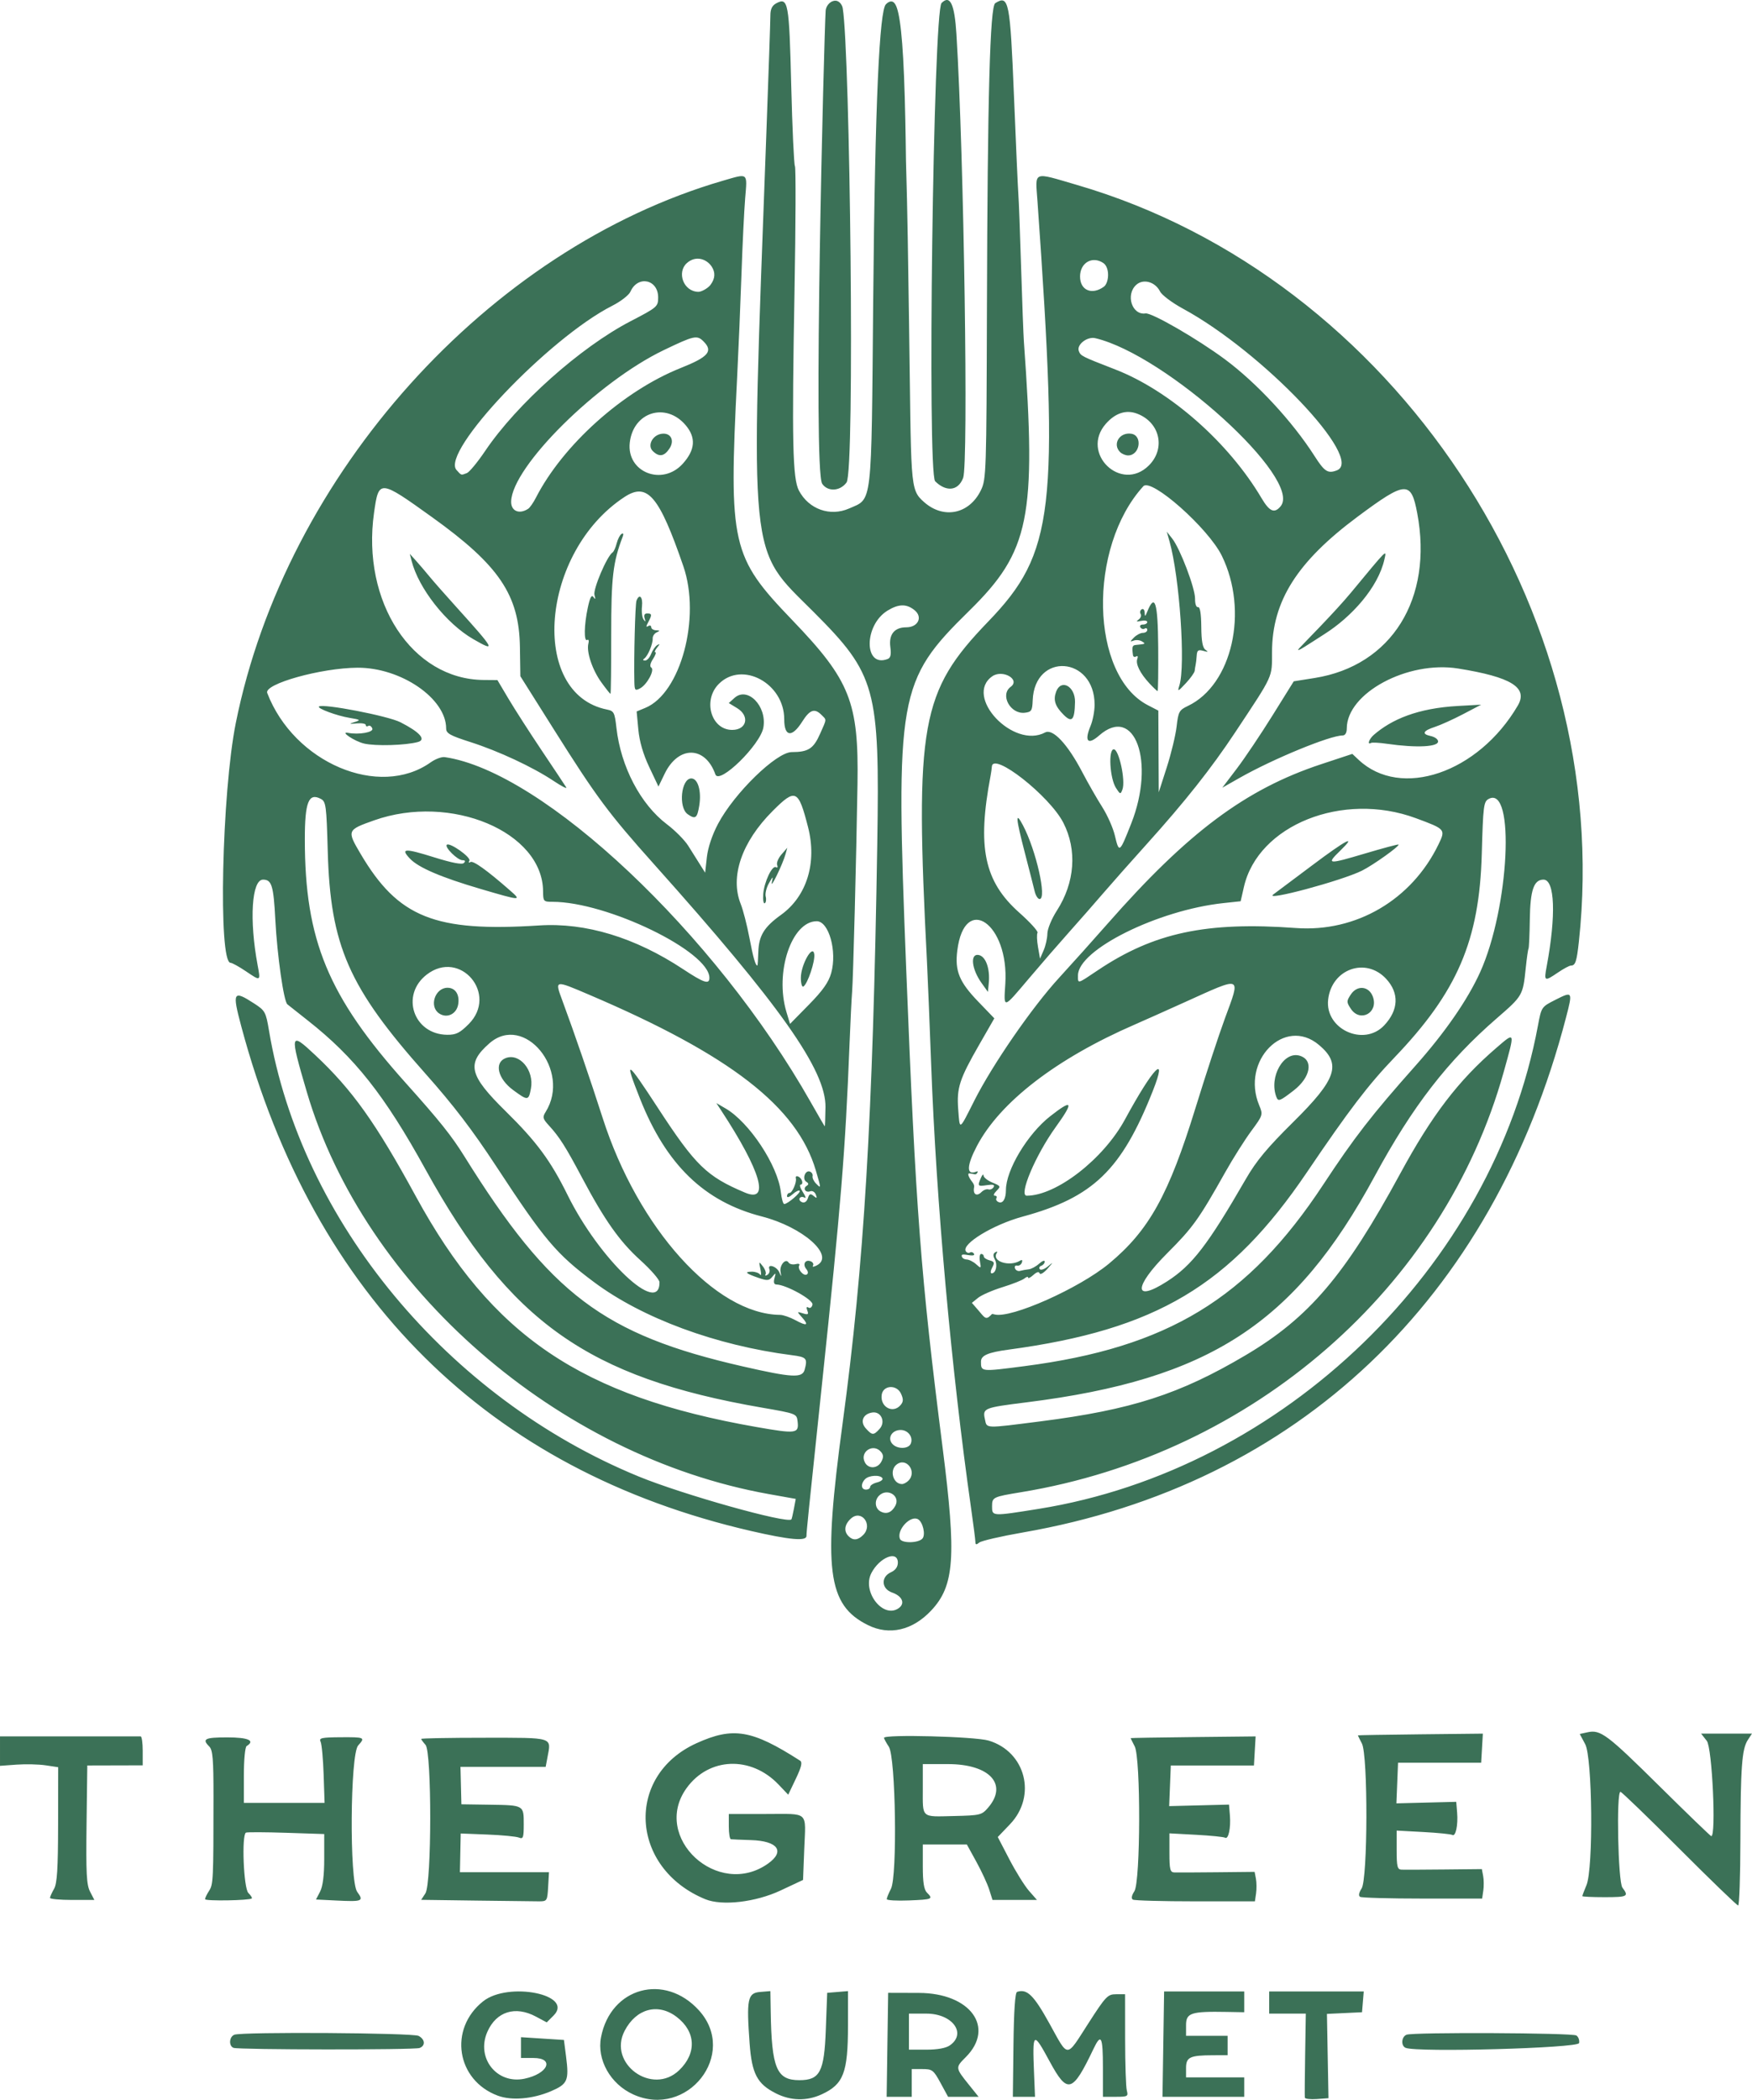 <?xml version="1.0" encoding="UTF-8" standalone="no"?> <svg xmlns:inkscape="http://www.inkscape.org/namespaces/inkscape" xmlns:sodipodi="http://sodipodi.sourceforge.net/DTD/sodipodi-0.dtd" xmlns="http://www.w3.org/2000/svg" xmlns:svg="http://www.w3.org/2000/svg" version="1.1" id="svg1" width="842.974" height="1009.792" viewBox="0 0 842.973 1009.792" sodipodi:docname="thegreengourmet_lrg_one_colour_only_loose_crop.png" inkscape:export-filename="thegreengourmet_lrg_one_colour_only_loose_crop4.svg" inkscape:export-xdpi="96" inkscape:export-ydpi="96"><defs id="defs1"></defs><g inkscape:groupmode="layer" inkscape:label="Image" id="g1" transform="translate(-48.779,-19.273)"><path style="fill:#3b7157" d="m 288.295,1027.077 c -19.93,-7.413 -23.782,-32.076 -7.085,-45.362 12.127,-9.649 43.993,-3.249 33.929,6.815 l -3.302,3.302 -5.176,-2.774 c -9.921,-5.318 -19.061,-2.475 -23.371,7.267 -5.573,12.598 4.507,25.376 17.827,22.599 11.369,-2.37 14.669,-9.974 4.329,-9.974 h -6 v -5 -5 l 10.335,0.667 10.335,0.667 1.027,8 c 1.478,11.513 0.75,13.194 -7.19,16.61 -8.816,3.793 -18.997,4.659 -25.654,2.183 z m 65.139,-0.613 c -10.976,-4.987 -17.557,-16.691 -15.468,-27.513 4.629,-23.983 30.684,-31.082 47.157,-12.847 18.924,20.946 -5.619,52.204 -31.69,40.361 z m 22.104,-11.602 c 8.552,-8.193 8.072,-18.6 -1.184,-25.66 -8.952,-6.828 -19.466,-4.022 -25.035,6.682 -8.213,15.786 13.299,31.356 26.219,18.978 z m 46.535,11.088 c -8.989,-4.541 -11.545,-9.407 -12.617,-24.014 -1.559,-21.257 -0.957,-24.241 4.99,-24.733 l 5,-0.414 0.157,9.747 c 0.44,27.369 2.821,33.081 13.79,33.081 9.883,0 11.961,-3.954 12.72,-24.213 l 0.667,-17.787 5,-0.414 5,-0.414 v 16.548 c 0,22.725 -2.118,28.261 -12.667,33.105 -7.193,3.303 -14.866,3.132 -22.04,-0.492 z m 254.53,2.077 c -0.097,-0.592 -0.032,-9.927 0.145,-20.743 l 0.321,-19.667 h -8.811 -8.811 v -5.333 -5.333 h 22.747 22.747 l -0.414,5 -0.414,5 -8.441,0.4 -8.441,0.4 0.371,20.267 0.371,20.267 -5.597,0.41 c -3.078,0.226 -5.676,-0.075 -5.773,-0.667 z m -200.853,-25.41 0.363,-25 14.788,0.041 c 24.763,0.069 36.833,16.605 22.547,30.89 -5.062,5.062 -5.06,5.072 1.627,13.402 l 4.549,5.667 h -7.339 -7.339 l -3.628,-6.667 c -3.382,-6.213 -3.977,-6.667 -8.75,-6.667 h -5.121 v 6.667 6.667 h -6.029 -6.029 z m 30.066,0.258 c 8.217,-5.756 1.199,-15.258 -11.269,-15.258 h -8.434 v 8.667 8.667 h 8.37 c 5.418,0 9.415,-0.732 11.333,-2.076 z m 30.591,-0.244 c 0.193,-16.342 0.789,-25.153 1.724,-25.464 4.801,-1.6 7.996,1.509 15.535,15.117 9.401,16.97 7.861,16.969 18.776,0.01 8.395,-13.047 9.298,-13.995 13.338,-14 l 4.333,-0.01 0.018,21.667 c 0.01,11.917 0.38,23.017 0.822,24.667 0.749,2.794 0.381,3 -5.351,3 h -6.156 v -14 c 0,-15.067 -0.851,-16.772 -4.525,-9.067 -10.142,21.269 -12.489,21.944 -21.095,6.067 -7.998,-14.754 -8.349,-14.473 -7.502,6 l 0.455,11 -5.333,5e-4 -5.333,5e-4 z m 72.094,-0.345 0.389,-25.335 h 19.278 19.278 l -10e-4,5 -10e-4,5 -8.332,-0.151 c -17.263,-0.313 -19.666,0.46 -19.666,6.332 v 5.152 h 10 10 v 4.667 4.667 l -7,0.018 c -11.143,0.029 -13,0.906 -13,6.137 v 4.511 h 14 14 v 4.667 4.667 h -19.667 -19.667 z m -447.389,1.782 c -2.373,-0.958 -2.065,-5.345 0.442,-6.308 3.758,-1.442 85.872,-0.913 88.645,0.571 3.119,1.669 3.364,4.7 0.47,5.81 -2.517,0.966 -87.154,0.896 -89.558,-0.074 z m 564,0.01 c -2.372,-0.971 -2.065,-5.355 0.442,-6.318 3.28,-1.258 79.665,-0.912 81.689,0.371 0.989,0.627 1.581,2.268 1.315,3.646 -0.47,2.443 -77.886,4.577 -83.447,2.3 z m 131.667,-95.794 c -15.02,-15.033 -27.764,-27.333 -28.321,-27.333 -2.056,0 -1.167,43.285 0.945,46.078 3.2,4.23 2.527,4.588 -8.624,4.588 -5.867,0 -10.667,-0.227 -10.667,-0.504 0,-0.277 0.9,-2.658 2,-5.291 3.363,-8.048 2.877,-61.275 -0.618,-67.797 l -2.618,-4.885 3.72,-0.817 c 6.277,-1.379 9.36,0.927 34.568,25.85 13.412,13.26 24.662,24.11 25,24.11 2.418,0 0.422,-42.552 -2.149,-45.82 l -2.763,-3.513 h 12.25 12.25 l -2.019,3.082 c -2.845,4.341 -3.493,13.185 -3.561,48.585 -0.033,17.05 -0.515,31 -1.072,31 -0.557,0 -13.301,-12.3 -28.321,-27.333 z m -709.333,24.299 c 0,-0.583 0.867,-2.388 1.927,-4.012 2.012,-3.084 2.109,-5.145 2.127,-45.159 0.01,-18.127 -0.363,-22.579 -2.022,-24.238 -3.651,-3.651 -2.185,-4.398 8.634,-4.398 10.147,0 13.594,1.542 9.333,4.175 -0.744,0.46 -1.333,6.681 -1.333,14.079 v 13.255 h 19.419 19.419 l -0.455,-13.667 c -0.25,-7.517 -0.911,-14.606 -1.468,-15.755 -0.875,-1.804 0.447,-2.098 9.702,-2.157 11.569,-0.074 11.887,0.075 8.382,3.945 -3.872,4.274 -4.265,65.269 -0.453,70.424 3.303,4.468 2.528,4.783 -10.191,4.144 l -9.645,-0.484 1.978,-3.825 c 1.315,-2.544 1.978,-7.815 1.978,-15.737 V 901.26 l -18.333,-0.602 c -10.083,-0.331 -18.783,-0.365 -19.333,-0.076 -2.142,1.128 -1.119,26.726 1.159,29.004 1.187,1.187 1.937,2.369 1.667,2.626 -1.064,1.011 -22.492,1.364 -22.492,0.371 z m 130.321,0.673 -26.346,-0.362 2.038,-3.11 c 3.061,-4.671 3.113,-68.045 0.059,-71.42 -1.14,-1.26 -2.072,-2.543 -2.072,-2.852 3e-4,-0.309 13.642,-0.562 30.314,-0.562 33.822,0 32.281,-0.48 30.415,9.466 l -0.851,4.534 h -20.495 -20.495 l 0.222,9 0.222,9 13.582,0.202 c 16.524,0.246 16.418,0.185 16.418,9.352 0,6.518 -0.278,7.284 -2.333,6.449 -1.283,-0.522 -8.108,-1.177 -15.165,-1.456 l -12.832,-0.507 -0.191,9.313 -0.192,9.313 h 21.426 21.426 l -0.403,7 c -0.392,6.799 -0.518,7 -4.403,7 -2.2,0 -15.855,-0.163 -30.346,-0.362 z m 110.346,-0.664 c -36.272,-14.934 -38.737,-59.392 -4.16,-75.036 17.605,-7.965 26.61,-6.444 49.776,8.408 1.201,0.77 0.677,3.007 -2.041,8.709 l -3.658,7.673 -4.625,-4.861 c -13.298,-13.975 -33.6,-13.183 -44.314,1.73 -17.024,23.696 15.158,53.394 39.261,36.231 8.282,-5.897 4.669,-10.872 -8.187,-11.274 -4.795,-0.15 -9.169,-0.336 -9.719,-0.414 -0.55,-0.078 -1,-2.842 -1,-6.142 v -6 h 17.921 c 20.97,0 19.102,-1.714 18.375,16.857 l -0.581,14.857 -10.789,5.063 c -12.042,5.651 -28.19,7.52 -36.259,4.198 z m 87.33,-0.04 c 0,-0.586 0.906,-2.812 2.009,-4.945 3.141,-6.075 2.299,-63.296 -1.006,-68.336 -1.283,-1.957 -2.333,-3.88 -2.333,-4.272 0,-1.779 43.738,-0.648 50.299,1.301 17.862,5.305 23.334,26.668 10.312,40.259 l -5.871,6.127 5.602,10.768 c 3.081,5.922 7.327,12.732 9.435,15.133 l 3.833,4.365 h -10.701 -10.701 l -1.585,-5 c -0.872,-2.75 -3.648,-8.75 -6.169,-13.333 l -4.583,-8.333 h -10.601 -10.601 v 10.571 c 0,7.619 0.559,11.13 2,12.571 3.11,3.11 2.687,3.293 -8.67,3.756 -5.868,0.239 -10.668,-0.045 -10.667,-0.631 z m 48.786,-44.008 c 9.661,-11.233 0.693,-20.926 -19.361,-20.926 h -12.088 v 11.778 c 0,14.444 -0.993,13.569 14.98,13.197 12.694,-0.295 13.387,-0.466 16.469,-4.049 z m 69.619,44.242 c -0.854,-0.527 -0.586,-1.997 0.731,-4.008 2.979,-4.547 3.111,-64.001 0.154,-69.7 -1.074,-2.071 -1.953,-3.846 -1.952,-3.946 4e-4,-0.1 13.532,-0.326 30.069,-0.504 l 30.069,-0.323 -0.403,6.99 -0.403,6.99 h -20 -20 l -0.394,9.772 -0.394,9.772 14.394,-0.365 14.394,-0.365 0.426,5.133 c 0.507,6.108 -0.712,11.779 -2.318,10.787 -0.631,-0.39 -6.914,-1.021 -13.961,-1.403 l -12.813,-0.693 v 9.348 c 0,7.977 0.342,9.362 2.333,9.446 1.283,0.054 10.506,0.015 20.495,-0.087 l 18.161,-0.185 0.628,3.284 c 0.345,1.806 0.377,4.995 0.07,7.087 l -0.557,3.803 h -28.689 c -15.779,0 -29.297,-0.375 -30.039,-0.832 z m -521.021,-0.834 c 0.026,-0.55 0.905,-2.5 1.953,-4.333 1.478,-2.586 1.916,-9.518 1.953,-30.918 l 0.047,-27.585 -6.04,-0.906 c -3.322,-0.498 -9.622,-0.647 -14,-0.33 l -7.96,0.576 v -7.085 -7.085 h 33.333 34.333 c 0.55,0 1,3.135 1,6.966 v 6.966 l -13.333,0.034 -13.333,0.034 -0.36,28.348 c -0.298,23.469 -0.01,29.034 1.701,32.333 l 2.061,3.985 h -10.701 c -5.886,0 -10.68,-0.45 -10.654,-1 z m 630.354,-0.499 c -0.854,-0.527 -0.586,-1.997 0.731,-4.008 2.979,-4.547 3.111,-64.001 0.154,-69.7 -1.074,-2.071 -1.953,-3.846 -1.952,-3.946 5e-4,-0.1 13.532,-0.326 30.069,-0.504 l 30.069,-0.323 -0.403,6.99 -0.403,6.99 h -20 -20 l -0.394,9.772 -0.394,9.772 14.394,-0.365 14.394,-0.365 0.426,5.133 c 0.507,6.108 -0.712,11.779 -2.319,10.787 -0.631,-0.39 -6.914,-1.021 -13.961,-1.403 l -12.813,-0.693 v 9.348 c 0,7.977 0.342,9.362 2.333,9.446 1.283,0.054 10.506,0.015 20.495,-0.087 l 18.161,-0.185 0.628,3.284 c 0.345,1.806 0.377,4.995 0.07,7.087 l -0.558,3.803 h -28.689 c -15.779,0 -29.297,-0.375 -30.039,-0.832 z M 466.416,800.795 c -19.618,-9.711 -21.75,-26.695 -12.2,-97.178 10.333,-76.261 14.518,-146.258 16.659,-278.667 1.209,-74.75 -0.609,-81.358 -30.634,-111.394 -31.555,-31.567 -30.477,-20.715 -22.765,-229.206 1.084,-29.297 1.97,-55.225 1.97,-57.62 0,-3.069 0.833,-4.799 2.822,-5.864 5.745,-3.075 6.212,-0.518 7.207,39.417 0.511,20.533 1.314,38.039 1.784,38.901 0.47,0.862 0.38,27.862 -0.2,60 -1.309,72.548 -0.917,90.266 2.124,96.018 4.753,8.991 15.026,12.638 24.184,8.587 11.255,-4.979 10.638,0.375 11.55,-100.172 0.882,-97.241 3.106,-139.17 6.079,-142.242 1.487,-1.536 3.284,-2.201 4.592,0.041 2.126,3.641 3.69,16.039 4.506,44.451 0.442,15.4 0.562,29.521 0.591,30.493 0.764,25.191 1.054,49.953 1.435,75.189 1.234,81.799 0.096,82.873 7.33,89.225 9.458,8.304 21.75,5.701 27.31,-5.784 2.544,-5.256 2.656,-8.651 2.878,-87.421 0.287,-101.842 1.468,-145.162 4,-146.766 6.534,-4.14 7.153,-1.058 9.025,44.986 0.95,23.372 1.901,44.594 2.112,47.16 0.211,2.567 0.798,18.167 1.302,34.667 0.505,16.5 1.112,32.7 1.35,36 6.091,84.6 2.801,100.801 -26.259,129.333 -34.437,33.811 -35.588,40.357 -30.357,172.667 4.578,115.801 6.948,146.9 17.524,230 6.679,52.481 5.698,66.265 -5.566,78.207 -8.959,9.498 -20.085,12.053 -30.353,6.971 z m 14.848,-8.213 c 3.131,-2.289 1.612,-5.771 -3.258,-7.469 -5.152,-1.796 -5.48,-7.497 -0.56,-9.738 2.173,-0.99 3.333,-2.605 3.333,-4.638 0,-6.079 -8.799,-2.599 -12.751,5.043 -4.642,8.977 5.803,22.237 13.235,16.802 z m 11.381,-33.469 c 1.552,-1.871 0.177,-7.854 -2.116,-9.209 -3.649,-2.157 -10.403,5.073 -8.764,9.381 0.856,2.251 8.977,2.123 10.881,-0.171 z m -28.556,-1.662 c 4.873,-4.873 -0.818,-12.502 -5.898,-7.904 -3.085,2.792 -3.53,6.085 -1.145,8.471 2.19,2.19 4.47,2.006 7.042,-0.566 z m 15.487,-14.076 c 2.555,-4.774 -3.933,-8.755 -7.863,-4.825 -2.297,2.297 -1.971,6.06 0.653,7.528 2.846,1.593 5.429,0.624 7.21,-2.704 z m -12.13,-9.066 c 0,-0.719 1.496,-1.683 3.324,-2.142 1.828,-0.459 2.993,-1.37 2.588,-2.025 -1.067,-1.726 -6.442,-1.461 -8.312,0.409 -2.225,2.225 -2,5.067 0.4,5.067 1.1,0 2,-0.589 2,-1.308 z m 18.4,-2.959 c 4.395,-4.395 -1.056,-11.616 -5.797,-7.68 -3.398,2.82 -1.497,9.28 2.731,9.28 0.807,0 2.187,-0.72 3.067,-1.6 z m -13.021,-9.152 c 1.093,-2.043 1.063,-3.245 -0.116,-4.667 -3.714,-4.475 -10.505,-0.06 -7.769,5.051 1.715,3.205 6.079,2.993 7.886,-0.384 z m 14.208,-8.763 c 1.196,-3.117 -1.359,-6.485 -4.921,-6.485 -4.098,0 -6.431,3.737 -4.093,6.555 2.289,2.758 7.945,2.715 9.013,-0.07 z m -15.021,-7.041 c 3.014,-3.33 0.703,-8.489 -3.52,-7.859 -4.514,0.674 -6.043,4.436 -3.117,7.67 3.062,3.384 3.729,3.403 6.637,0.189 z m 10.133,-11.484 c 1.311,-1.58 1.345,-2.802 0.152,-5.421 -2.059,-4.518 -8.624,-4.141 -9.287,0.534 -0.838,5.913 5.479,9.292 9.135,4.887 z m -6.281,-358.717 c 1.435,-0.55 1.788,-2.117 1.299,-5.761 -0.812,-6.053 1.96,-9.483 7.664,-9.483 5.692,0 8.073,-4.931 3.982,-8.244 -3.847,-3.115 -7.636,-3.06 -12.965,0.19 -11.507,7.016 -11.488,27.714 0.021,23.298 z m 42.224,424.586 c -0.013,-1.006 -0.924,-8.13 -2.023,-15.83 -9.559,-66.966 -16.801,-147.394 -19.269,-214 -0.734,-19.8 -1.625,-41.7 -1.982,-48.667 -5.886,-115.004 -3.137,-130.324 29.454,-164.112 31.758,-32.924 34.192,-53.711 23.685,-202.222 -1.038,-14.679 -2.607,-14.042 19.038,-7.728 152.368,44.449 258.701,204.665 241.469,363.832 -1.041,9.62 -1.685,11.563 -3.83,11.563 -0.729,0 -3.533,1.5 -6.231,3.333 -6.559,4.457 -6.795,4.327 -5.425,-3 4.566,-24.423 3.927,-41.667 -1.544,-41.667 -4.658,0 -6.388,5.051 -6.583,19.22 -0.1,7.271 -0.384,13.571 -0.631,14 -0.247,0.429 -0.851,4.68 -1.342,9.447 -1.34,13.007 -1.475,13.24 -13.89,24 -23.724,20.561 -40.583,42.353 -58.799,76 -38.421,70.968 -79.582,97.694 -167.405,108.694 -20.804,2.606 -21.282,2.802 -20.089,8.235 0.973,4.428 -0.4,4.381 26.756,0.922 43.748,-5.573 66.913,-13.034 98.558,-31.744 30.595,-18.088 47.888,-38.38 74.518,-87.44 15.246,-28.088 27.878,-44.616 46.094,-60.309 9.304,-8.016 9.2,-8.338 3.675,11.464 -28.982,103.871 -120.793,183.785 -232.179,202.093 -13.651,2.244 -14,2.415 -14,6.842 0,4.79 -0.092,4.785 22.355,1.193 117.759,-18.844 218.66,-116.412 240.28,-232.343 1.68,-9.011 1.726,-9.078 8.326,-12.423 8.406,-4.26 8.479,-4.143 5.223,8.377 -35.325,135.787 -129.174,224.743 -261.353,247.727 -10.543,1.833 -19.993,4.017 -21,4.853 -1.401,1.162 -1.837,1.09 -1.855,-0.31 z m 23.623,-84.535 c 68.89,-8.926 107.617,-32.445 143.746,-87.294 15.027,-22.812 23.339,-33.522 44.407,-57.213 14.209,-15.978 25.065,-31.672 31.072,-44.919 14.042,-30.97 16.968,-90.225 4.115,-83.347 -2.416,1.293 -2.67,3.316 -3.314,26.44 -1.162,41.703 -11.721,66.285 -42.088,97.985 -12.591,13.143 -21.843,25.27 -41.981,55.021 -36.928,54.558 -72.703,75.834 -143.556,85.377 -9.945,1.339 -13.333,2.797 -13.333,5.734 0,4.973 -0.188,4.953 20.932,2.216 z m -16.188,-24.503 c 0.623,-0.624 0.381,-0.725 1.813,-0.35 7.895,2.065 40.78,-12.611 55.065,-24.469 19.23,-15.962 28.692,-32.994 41.611,-74.905 4.792,-15.547 11.125,-34.822 14.073,-42.834 7.744,-21.045 8.774,-20.62 -19.281,-7.95 -9.547,4.312 -20.359,9.142 -24.025,10.733 -37.621,16.323 -64.84,37.256 -75.958,58.414 -4.748,9.036 -5.354,14.314 -0.351,12.35 0.792,-0.311 0.989,-0.212 0.435,0.685 -0.681,1.102 -1.452,0.334 -3.539,0.159 -0.223,-0.019 -1.437,-0.269 0.011,2.357 0.893,1.619 2.393,2.679 2.082,4.293 -0.654,3.397 1.239,4.62 3.559,2.299 0.982,-0.982 2.476,-1.556 3.319,-1.275 0.843,0.281 1.973,-0.201 2.511,-1.072 0.702,-1.135 -0.206,-1.409 -3.211,-0.968 -4.485,0.658 -4.613,0.498 -2.856,-3.59 0.63,-1.467 1.188,-1.918 1.24,-1.004 0.052,0.915 1.982,2.433 4.29,3.375 3.967,1.619 4.071,1.837 1.905,4.004 -1.26,1.26 -1.613,2.292 -0.784,2.292 0.829,0 1.175,0.537 0.769,1.194 -0.406,0.656 0.109,1.519 1.144,1.916 1.995,0.766 3.436,-1.683 3.436,-5.839 0,-9.608 10.366,-26.902 21.244,-35.442 10.892,-8.551 11.608,-7.182 2.704,5.171 -9.739,13.51 -17.972,33 -13.94,33 14.229,0 36.905,-17.592 47.263,-36.667 13.63,-25.1 20.817,-32.454 13.394,-13.705 -15.059,38.033 -28.723,51.212 -62.664,60.44 -14.158,3.849 -29.459,13.159 -27.318,16.622 0.46,0.744 1.353,1.033 1.985,0.642 0.632,-0.391 1.494,-0.152 1.915,0.53 0.44,0.711 -0.116,1.094 -2.496,0.719 -2.759,-0.435 -3.675,-0.483 -3.307,0.693 0.277,0.886 1.456,1.391 2.194,1.391 1.182,0 3.281,1.024 4.664,2.275 2.412,2.182 2.487,2.128 1.86,-1.333 -0.36,-1.985 -0.094,-3.609 0.591,-3.609 0.685,0 1.245,0.53 1.245,1.178 0,0.648 1.245,1.503 2.766,1.901 2.342,0.612 2.539,1.148 1.286,3.489 -0.817,1.527 -0.926,2.765 -0.242,2.765 2.034,0 2.943,-4.013 1.514,-6.682 -0.93,-1.737 -0.866,-2.777 0.211,-3.443 0.916,-0.566 1.183,-0.372 0.658,0.478 -2.423,3.92 6.271,6.656 11.291,3.554 0.947,-0.585 1.272,-0.24 0.855,0.908 -0.37,1.019 -1.404,1.684 -2.298,1.477 -0.894,-0.206 -1.344,0.394 -1,1.333 0.344,0.94 1.45,1.476 2.458,1.192 1.008,-0.284 2.861,-0.621 4.118,-0.749 1.256,-0.128 3.506,-1.339 5,-2.691 1.494,-1.352 2.716,-1.815 2.716,-1.029 0,0.786 -0.75,1.697 -1.667,2.024 -0.917,0.327 -1.22,1.074 -0.675,1.659 0.545,0.585 2.345,-0.079 4,-1.475 2.605,-2.198 2.565,-2.037 -0.299,1.199 -1.819,2.055 -3.531,3.064 -3.805,2.242 -0.32,-0.96 -1.401,-0.677 -3.026,0.794 -1.391,1.258 -2.528,1.822 -2.528,1.252 0,-0.57 -0.796,-0.376 -1.77,0.432 -0.974,0.808 -5.714,2.687 -10.535,4.176 -4.821,1.489 -10.111,3.797 -11.756,5.129 l -2.991,2.422 3.1,3.565 c 2.831,3.256 3.499,4.892 5.852,2.533 z m 84.79,-16.253 c 12.075,-7.748 19.571,-17.484 37.887,-49.205 5.036,-8.722 10.3,-15.046 22.845,-27.447 20.911,-20.671 23.299,-27.845 12.337,-37.069 -16.513,-13.895 -37.706,7.601 -28.713,29.124 1.852,4.433 1.776,4.676 -3.848,12.291 -3.156,4.273 -8.776,13.168 -12.49,19.768 -12.77,22.695 -15.585,26.626 -27.885,38.928 -16.333,16.337 -16.408,24.053 -0.133,13.61 z m 52.606,-88.655 c -3.71,-9.667 3.516,-22.32 11.33,-19.84 6.635,2.106 5.124,10.401 -3.044,16.707 -6.644,5.129 -7.409,5.418 -8.286,3.133 z m -145.392,1.814 c 8.81,-17.441 27.793,-44.945 40.813,-59.132 6.108,-6.656 16.603,-18.356 23.321,-26 38.671,-44.001 66.403,-64.705 102.785,-76.735 l 15.001,-4.96 3.016,2.833 c 20.283,19.055 57.592,6.368 76.586,-26.043 5.084,-8.675 -3.069,-13.745 -28.703,-17.852 -24.307,-3.894 -53.566,11.855 -53.566,28.833 0,2.076 -0.753,3.36 -1.972,3.36 -6.117,0 -33.535,11.282 -49.641,20.427 l -8.279,4.701 6.946,-9.137 c 3.82,-5.026 11.556,-16.538 17.19,-25.582 l 10.245,-16.445 10.077,-1.603 c 36.997,-5.886 57.071,-38.117 49.336,-79.212 -2.965,-15.754 -5.447,-15.62 -28.568,1.552 -29.237,21.713 -41.244,40.662 -41.305,65.184 -0.032,12.553 0.906,10.513 -17.835,38.783 -11.374,17.157 -24.05,33.165 -42.301,53.416 -7.641,8.479 -17.193,19.258 -21.226,23.954 -4.033,4.696 -11.371,13.058 -16.306,18.584 -4.935,5.525 -13.635,15.556 -19.333,22.29 -12.543,14.824 -12.108,14.726 -11.325,2.529 1.86,-28.978 -19.629,-43.829 -23.11,-15.972 -1.221,9.769 0.945,15.055 10.03,24.485 l 7.793,8.089 -7.273,12.663 c -9.494,16.531 -10.878,20.768 -10.113,30.962 0.781,10.418 0.336,10.646 7.719,-3.969 z m 3.504,-56.685 c -4.727,-6.627 -5.567,-14.05 -1.524,-13.464 3.517,0.51 5.707,6.447 5.013,13.59 l -0.407,4.194 z m 195.082,-115.001 c -3.667,-0.531 -7.117,-0.716 -7.667,-0.41 -1.98,1.101 -0.948,-1.9 1.333,-3.876 8.559,-7.415 20.986,-12.829 40.617,-13.914 l 11.05,-0.611 -8.667,4.544 c -4.767,2.499 -10.917,5.276 -13.667,6.17 -5.582,1.816 -6.435,3.38 -2.104,4.327 2.22,0.485 3.368,1.476 3.639,2.299 1.001,3.043 -10.418,3.516 -24.534,1.471 z m -42.153,-45.993 c 1.557,-1.763 16.939,-17.152 24.83,-26.685 17.837,-21.549 17.209,-20.926 16.1,-16 -3.053,13.559 -15.814,27.652 -28.777,35.872 -7.091,4.497 -14.891,9.912 -12.153,6.813 z m 40.808,181.419 c 6.976,-7.396 7.318,-15.534 0.944,-22.406 -9.831,-10.6 -26.244,-4.714 -27.903,10.006 -1.599,14.185 17.145,22.806 26.959,12.4 z m -16.058,-8.023 c -2.094,-3.195 -2.094,-3.633 0,-6.828 3.079,-4.699 8.832,-4.078 10.661,1.151 2.687,7.686 -6.232,12.436 -10.661,5.677 z m -121.692,-18.509 c 26.938,-18.064 52.261,-23.46 95.26,-20.3 28.976,2.129 55.718,-13.532 68.621,-40.187 3.508,-7.247 3.426,-7.343 -10.884,-12.633 -35.177,-13.003 -75.94,3.296 -82.733,33.08 l -1.566,6.866 -8.29,0.888 c -31.557,3.379 -69.981,22.465 -69.981,34.76 0,4.163 -0.531,4.3 9.572,-2.474 z m 84.428,-36.455 c 1.467,-1.071 9.803,-7.31 18.524,-13.865 16.551,-12.44 22.045,-15.312 13.6,-7.11 -6.767,6.572 -6.038,6.651 11.983,1.299 8.67,-2.575 15.929,-4.515 16.132,-4.313 0.678,0.678 -12.172,9.854 -17.573,12.548 -9.758,4.868 -47.54,14.999 -42.667,11.441 z m -108.727,18.838 c 0.033,-2.242 2.068,-7.161 4.563,-11.034 8.681,-13.475 9.838,-29.162 3.119,-42.28 -6.634,-12.95 -33.938,-34.366 -34.39,-26.974 -0.056,0.917 -0.33,2.867 -0.608,4.333 -6.547,34.476 -3.115,50.843 13.815,65.89 5.23,4.648 9.172,8.996 8.76,9.663 -0.412,0.666 -0.309,3.74 0.229,6.83 l 0.978,5.618 1.738,-4 c 0.956,-2.2 1.765,-5.82 1.798,-8.045 z m -6.096,-20.288 c -0.48,-2.017 -2.588,-10.267 -4.684,-18.333 -4.487,-17.272 -4.721,-20.585 -0.948,-13.43 6.321,11.988 11.604,35.43 7.986,35.43 -0.814,0 -1.873,-1.65 -2.354,-3.667 z m 46.449,-32.667 c 11.718,-29.718 1.651,-57.324 -15.433,-42.324 -5.467,4.8 -7.242,2.827 -4.138,-4.601 1.07,-2.561 1.946,-7.135 1.946,-10.165 0,-23.414 -28.903,-25.452 -29.79,-2.101 -0.188,4.942 -0.588,5.567 -3.796,5.938 -6.934,0.801 -12.066,-8.604 -6.798,-12.456 4.841,-3.54 -3.905,-8.541 -8.863,-5.068 -13.828,9.686 10.183,35.172 25.442,27.006 3.683,-1.971 10.773,5.559 17.741,18.842 2.865,5.461 7.237,13.106 9.716,16.989 2.479,3.883 5.213,10.033 6.076,13.667 2.073,8.727 2.248,8.6 7.897,-5.727 z m -7.322,-17.05 c -2.988,-4.608 -3.796,-18.617 -1.073,-18.617 2.479,0 5.737,15.058 4.172,19.283 -0.922,2.489 -1.074,2.456 -3.099,-0.667 z m -25.209,-35.22 c -4.117,-4.117 -5.087,-7.107 -3.605,-11.113 2.353,-6.359 9.233,-2.585 9.084,4.983 -0.172,8.705 -1.462,10.148 -5.479,6.13 z m 54.372,5.583 c 0.813,-7.078 1.241,-7.857 5.398,-9.829 21.351,-10.132 29.385,-45.622 16.349,-72.224 -6.505,-13.276 -33.976,-37.597 -37.768,-33.437 -26.87,29.474 -25.573,90.972 2.221,105.318 l 5,2.581 0.097,19.64 0.097,19.64 3.861,-12 c 2.124,-6.6 4.259,-15.459 4.745,-19.687 z m -13.053,-20.646 c -4.529,-4.856 -6.791,-9.423 -5.864,-11.84 0.424,-1.104 0.177,-1.608 -0.564,-1.15 -0.725,0.448 -1.408,0.179 -1.518,-0.597 -0.549,-3.875 -0.333,-4.759 1.2,-4.912 4.938,-0.494 5.011,-0.534 3.121,-1.73 -1.034,-0.654 -2.833,-0.829 -4,-0.388 -1.837,0.695 -1.822,0.5 0.117,-1.457 1.231,-1.242 3.181,-2.259 4.333,-2.259 1.152,0 2.095,-0.635 2.095,-1.412 0,-0.777 -0.558,-1.067 -1.241,-0.645 -0.683,0.422 -1.618,0.157 -2.079,-0.588 -0.461,-0.745 0.098,-1.355 1.241,-1.355 1.143,0 2.079,-0.544 2.079,-1.209 0,-0.665 -1.35,-0.913 -3,-0.551 -2.212,0.485 -2.517,0.316 -1.163,-0.642 1.011,-0.715 1.451,-1.926 0.978,-2.69 -0.472,-0.765 -0.249,-1.767 0.496,-2.228 0.745,-0.461 1.393,0.248 1.44,1.575 0.072,2.048 0.256,1.987 1.222,-0.403 3.704,-9.166 5.12,-4.643 5.294,16.902 0.094,11.685 -0.04,21.246 -0.298,21.246 -0.258,0 -2.009,-1.65 -3.89,-3.667 z m 14.368,1 c 3.027,-9.617 0.127,-52.042 -4.74,-69.333 l -1.314,-4.667 2.623,3.333 c 3.821,4.856 11.07,23.958 10.988,28.956 -0.041,2.47 0.56,4.166 1.416,4 0.978,-0.19 1.518,3.046 1.577,9.454 0.065,6.983 0.644,10.123 2.047,11.087 1.481,1.019 1.228,1.14 -1.044,0.501 -2.461,-0.692 -3.037,-0.289 -3.203,2.246 -0.112,1.699 -0.343,3.69 -0.513,4.423 -0.17,0.733 -0.379,2.046 -0.464,2.918 -0.085,0.871 -2.014,3.571 -4.288,6 -3.839,4.1 -4.06,4.177 -3.085,1.082 z m 48.723,-86.205 c 10.818,-13.035 -55.151,-72.839 -89.175,-80.841 -3.898,-0.917 -9.091,3.136 -7.921,6.183 0.908,2.367 1.229,2.529 17.593,8.885 26.174,10.166 54.465,35.048 70.3,61.832 3.852,6.515 6.224,7.531 9.203,3.941 z m -63.37,-19.662 c 8.151,-8.151 5.3,-20.707 -5.647,-24.869 -5.318,-2.022 -10.514,-0.344 -15.097,4.875 -12.432,14.16 7.432,33.305 20.744,19.993 z m -13.867,-6.4 c -3.813,-3.813 -0.304,-9.634 5.327,-8.836 5.636,0.799 4.26,10.436 -1.49,10.436 -1.23,0 -2.957,-0.72 -3.837,-1.6 z m 104.291,8.791 c 13.549,-5.199 -35.78,-56.999 -74.06,-77.77 -5.189,-2.816 -10.137,-6.527 -10.995,-8.248 -2.33,-4.673 -8.069,-6.28 -11.463,-3.209 -5.256,4.757 -2.021,14.732 4.459,13.748 2.967,-0.45 24.986,12.265 38.167,22.041 15.396,11.419 32.506,29.875 43.182,46.58 4.783,7.483 6.392,8.514 10.709,6.857 z M 579.859,157.187 c 2.594,-1.871 2.996,-9.285 -0.233,-11.437 -5.32,-3.546 -11.18,-0.105 -11.18,6.486 0,6.769 5.809,8.992 11.413,4.951 z M 410.112,755.513 c -126.24,-29.08 -210.299,-112.238 -245.226,-242.595 -4.476,-16.705 -3.949,-17.643 6.215,-11.052 5.237,3.396 5.605,4.071 7.1,13 15.327,91.557 86.002,176.749 177.91,214.455 21.157,8.68 71.345,22.773 73.443,20.623 0.175,-0.18 0.719,-2.471 1.209,-5.091 l 0.89,-4.765 -12.951,-2.313 c -101.566,-18.141 -194.588,-99.096 -222.332,-193.491 -8.298,-28.234 -8.111,-29.054 4.033,-17.667 17.903,16.787 29.153,32.571 48.467,67.998 36.595,67.125 79.45,96.124 163.908,110.912 19.17,3.356 20.453,3.183 19.771,-2.678 -0.433,-3.722 -0.61,-3.79 -17.104,-6.64 -83.676,-14.458 -121.501,-41.223 -161.949,-114.591 -19.661,-35.663 -34.098,-53.907 -56.718,-71.672 -4.767,-3.744 -9.148,-7.21 -9.736,-7.703 -1.753,-1.47 -4.891,-23.487 -5.789,-40.625 -0.866,-16.515 -1.73,-19.333 -5.925,-19.333 -5.446,0 -6.67,19.322 -2.602,41.094 1.469,7.864 1.546,7.824 -5.648,2.969 -3.311,-2.234 -6.627,-4.063 -7.369,-4.063 -6.004,0 -4.213,-81.805 2.526,-115.333 24.04,-119.608 121.573,-228.071 234.538,-260.822 12.166,-3.527 11.57,-4.007 10.542,8.489 -0.498,6.05 -1.294,22.4 -1.77,36.333 -0.475,13.933 -1.422,36.433 -2.104,50 -4.047,80.533 -2.799,86.011 26.537,116.529 27.858,28.98 32.012,39.419 31.382,78.863 -0.566,35.453 -2.086,94.063 -2.592,99.942 -0.253,2.933 -0.815,14.333 -1.25,25.333 -2.041,51.605 -4.01,75.847 -13.316,164 -6.557,62.107 -7.343,69.804 -7.392,72.333 -0.05,2.574 -8.156,1.834 -26.699,-2.437 z m 25.826,-77.563 c 1.464,-5.461 0.924,-6.072 -6.16,-6.979 -36.489,-4.672 -71.901,-17.747 -95.222,-35.158 -18.146,-13.548 -23.775,-20.208 -46.93,-55.53 -11.502,-17.547 -20.679,-29.557 -34.126,-44.667 -37.013,-41.587 -45.763,-61.5 -47.029,-107.033 -0.608,-21.852 -0.864,-23.809 -3.287,-25.106 -5.896,-3.156 -7.74,1.46 -7.74,19.381 0,48.565 11.177,75.535 48.603,117.279 16.286,18.164 21.974,25.277 28.164,35.214 41.334,66.357 67.024,85.737 133.9,101.011 23.908,5.46 28.72,5.716 29.826,1.588 z m -1.279,-25.169 c -2.527,-2.829 -2.524,-2.845 0.444,-1.921 2.465,0.767 2.836,0.525 2.107,-1.375 -0.574,-1.495 -0.371,-1.989 0.574,-1.404 0.809,0.5 1.666,-0.145 1.923,-1.448 0.448,-2.269 -12.641,-9.546 -17.352,-9.646 -1.173,-0.025 -1.482,-1.034 -0.931,-3.037 0.747,-2.715 0.652,-2.786 -1.003,-0.741 -1.597,1.973 -2.445,2.047 -6.711,0.58 -6.081,-2.091 -6.981,-2.925 -3.202,-2.969 1.615,-0.019 3.405,0.603 3.977,1.381 0.572,0.778 0.651,-0.385 0.175,-2.585 -0.823,-3.804 -0.766,-3.87 1.175,-1.348 1.122,1.459 1.701,3.201 1.286,3.873 -0.415,0.671 -0.021,0.767 0.876,0.213 0.897,-0.554 1.331,-1.788 0.965,-2.741 -1.074,-2.799 3.495,-1.404 4.75,1.45 1.058,2.407 1.094,2.398 0.63,-0.153 -0.579,-3.183 2.466,-6.739 3.851,-4.498 0.488,0.79 2.021,1.14 3.406,0.778 1.397,-0.365 2.169,-0.094 1.735,0.609 -1.032,1.67 2.058,5.342 3.662,4.351 0.741,-0.458 0.633,-1.51 -0.266,-2.594 -1.893,-2.281 -0.522,-4.742 2.085,-3.742 1.072,0.411 1.581,1.345 1.13,2.075 -0.474,0.767 0.341,0.705 1.93,-0.145 8.717,-4.665 -6.806,-18.4 -26.523,-23.468 -27.674,-7.113 -46.029,-24.85 -58.635,-56.66 -7.732,-19.512 -6.655,-18.958 8.584,4.407 18.108,27.766 23.484,32.992 41.943,40.773 12.132,5.114 7.676,-10.292 -11.394,-39.397 l -2.397,-3.658 4.472,2.604 c 11.391,6.634 25.115,27.408 26.557,40.2 0.356,3.156 1.088,5.738 1.627,5.738 1.67,0 8.189,-5.595 7.418,-6.366 -0.401,-0.401 -1.932,0.361 -3.404,1.692 -1.514,1.37 -2.675,1.752 -2.675,0.881 0,-0.847 0.559,-1.54 1.243,-1.54 1.266,0 3.501,-5.18 3.021,-7 -0.502,-1.902 2.12,-0.993 2.885,1 0.422,1.1 0.172,2 -0.555,2 -0.727,0 -0.258,1.627 1.042,3.615 1.3,1.988 1.655,3.179 0.789,2.645 -0.866,-0.534 -1.913,-0.423 -2.326,0.245 -0.413,0.668 0.115,1.548 1.173,1.954 1.169,0.449 2.256,-0.308 2.771,-1.93 0.682,-2.149 1.22,-2.359 2.765,-1.077 1.566,1.3 1.759,1.176 1.049,-0.673 -0.478,-1.246 -1.673,-1.957 -2.655,-1.58 -2.259,0.867 -3.758,-1.365 -1.75,-2.606 1.079,-0.667 1.031,-1.214 -0.172,-1.958 -2.097,-1.296 -0.541,-5.741 1.719,-4.912 0.916,0.336 1.505,1.318 1.309,2.182 -0.196,0.864 0.554,2.482 1.667,3.595 2.491,2.491 2.492,2.588 -0.091,-6.258 -8.938,-30.605 -41.158,-55.586 -109.037,-84.537 -16.851,-7.187 -16.644,-7.233 -12.909,2.871 5.911,15.987 13.369,37.701 19.38,56.424 17.039,53.076 54.278,94.36 85.369,94.642 1.478,0.013 4.778,1.157 7.333,2.541 5.552,3.007 6.666,2.535 3.193,-1.352 z m -68.56,-16.878 c -0.01,-1.258 -4.138,-6.013 -9.179,-10.569 -10.004,-9.039 -17.198,-19.213 -28.085,-39.718 -7.899,-14.878 -10.906,-19.615 -15.897,-25.045 -3.033,-3.3 -3.213,-4.029 -1.623,-6.575 12.452,-19.939 -10.326,-47.685 -27.076,-32.98 -11.116,9.76 -9.786,15.325 7.79,32.6 14.924,14.668 21.669,23.79 29.869,40.397 15.24,30.862 44.293,58.396 44.2,41.89 z m -70.395,-92.405 c -7.446,-5.476 -9.268,-13.221 -3.619,-15.389 6.726,-2.581 13.789,5.919 12.155,14.627 -1.111,5.921 -1.476,5.953 -8.536,0.761 z m 150.256,8.242 c 0.271,-17.777 -21.663,-48.855 -82.416,-116.776 -22.026,-24.625 -27.702,-32.254 -48.194,-64.78 l -16.2,-25.714 -0.214,-14.094 c -0.38,-24.998 -10.042,-39.28 -42.156,-62.315 -25.517,-18.303 -25.746,-18.321 -28.033,-2.215 -6.091,42.908 18.308,80.145 52.699,80.428 l 6.667,0.055 5.326,8.977 c 2.929,4.937 10.152,16.177 16.052,24.977 5.9,8.8 11.177,16.731 11.727,17.625 0.55,0.894 -2.173,-0.49 -6.052,-3.075 -10.018,-6.676 -26.462,-14.354 -40.053,-18.701 -9.774,-3.126 -11.667,-4.185 -11.667,-6.529 0,-14.434 -21.753,-29.335 -42.667,-29.226 -17.47,0.09 -45.089,7.813 -43.428,12.142 12.895,33.603 53.913,50.983 78.688,33.341 2.219,-1.58 5.243,-2.698 6.72,-2.484 47.369,6.854 130.197,84.892 176.082,165.899 3.632,6.412 6.687,11.662 6.79,11.667 0.103,0.005 0.25,-4.136 0.327,-9.201 z M 223.896,376.833 c -4.542,-1.086 -11.755,-5.909 -7.676,-5.133 5.261,1.001 12.405,-0.265 11.711,-2.075 -0.42,-1.096 -1.302,-1.66 -1.958,-1.255 -0.656,0.406 -1.194,0.206 -1.194,-0.443 0,-0.65 -1.95,-1 -4.333,-0.778 -3.803,0.354 -3.925,0.274 -1,-0.649 3.017,-0.953 2.783,-1.143 -2.464,-2.004 -6.083,-0.998 -15.662,-4.535 -14.741,-5.443 1.626,-1.602 33.164,4.47 39.205,7.547 9.361,4.769 12.545,8.379 8.387,9.508 -5.986,1.625 -20.477,2.031 -25.936,0.726 z m 52.548,-50.227 c -12.969,-7.484 -26.269,-24.384 -29.637,-37.656 l -0.846,-3.333 3.075,3.424 c 1.691,1.883 4.575,5.256 6.409,7.495 1.833,2.239 7.607,8.798 12.83,14.576 18.752,20.743 19.402,21.977 8.169,15.494 z m -2.175,185.168 c 14.399,-14.398 -4.062,-36.226 -20.157,-23.833 -12.801,9.857 -6.378,28.788 9.824,28.956 4.249,0.044 6.068,-0.858 10.333,-5.123 z m -14.254,-5.177 c -4.893,-3.35 -1.922,-12.313 4.081,-12.313 3.782,0 5.902,3.272 5.146,7.942 -0.767,4.739 -5.45,6.957 -9.227,4.371 z m 188.693,-19.392 c 2.923,-10.439 -1.126,-24.927 -6.963,-24.915 -12.106,0.025 -20.302,24.613 -14.562,43.685 l 1.713,5.692 9.066,-9.229 c 6.708,-6.829 9.503,-10.791 10.747,-15.233 z m -14.596,2.315 c 0,-6.297 5.736,-16.435 6.449,-11.397 0.48,3.392 -3.179,14.298 -5.22,15.559 -0.676,0.418 -1.228,-1.455 -1.228,-4.162 z m -44,0.01 c 0,-12.727 -49.215,-36.579 -75.476,-36.579 -4.334,0 -4.525,-0.21 -4.553,-5 -0.168,-28.658 -44.384,-47.242 -81.304,-34.174 -13.063,4.624 -13.153,4.848 -6.476,16.15 18.063,30.577 35.712,37.64 85.92,34.386 22.344,-1.448 46.141,5.78 69.223,21.024 10.007,6.609 12.667,7.489 12.667,4.192 z m -110,-42.74 c -19.116,-5.61 -30.048,-10.299 -34.121,-14.635 -4.636,-4.934 -2.544,-5.048 11.591,-0.629 8.692,2.717 13.516,3.64 14.4,2.755 0.884,-0.885 0.649,-1.33 -0.704,-1.33 -2.332,0 -8.678,-6.266 -7.519,-7.424 1.341,-1.341 11.847,6.086 10.863,7.678 -0.532,0.861 -0.323,1.121 0.494,0.616 1.321,-0.816 7.932,3.918 18.996,13.603 5.828,5.102 5.49,5.086 -14,-0.634 z m 133.529,30.322 c 0.237,-7.872 2.775,-12.025 10.939,-17.897 12.4,-8.918 17.377,-25.061 12.998,-42.156 -4.665,-18.207 -5.995,-18.818 -17.014,-7.81 -14.901,14.886 -20.647,31.606 -15.382,44.762 1.149,2.871 3.025,10.159 4.171,16.197 1.82,9.595 2.913,13.412 3.839,13.406 0.14,-8e-4 0.343,-2.927 0.45,-6.503 z m 2.361,-27.811 c 0.42,-5.868 4.327,-14.12 6.152,-12.992 0.694,0.429 0.942,-0.053 0.552,-1.07 -0.39,-1.017 0.548,-3.298 2.086,-5.069 l 2.796,-3.22 -0.864,3.116 c -1.33,4.797 -7.417,17.328 -6.583,13.551 0.699,-3.165 0.627,-3.141 -1.43,0.477 -1.192,2.096 -1.87,4.945 -1.507,6.332 0.363,1.387 0.16,2.83 -0.45,3.207 -0.61,0.377 -0.948,-1.572 -0.75,-4.332 z m -21.77,-33.789 c 7.82,-14.814 28.106,-34.562 35.503,-34.562 7.96,0 10.456,-1.618 13.656,-8.854 3.251,-7.348 3.191,-6.486 0.626,-9.051 -3.308,-3.308 -5.617,-2.499 -9.238,3.238 -4.961,7.859 -8.667,7.373 -8.667,-1.136 0,-17.29 -20.24,-28.223 -31.467,-16.997 -7.863,7.863 -3.716,22.133 6.431,22.133 7.051,0 8.564,-6.705 2.364,-10.475 l -4.005,-2.436 2.712,-2.455 c 6.287,-5.689 15.684,3.856 13.943,14.162 -1.408,8.336 -21.28,27.769 -23.105,22.595 -4.86,-13.777 -17.803,-13.952 -24.397,-0.331 l -2.991,6.179 -4.436,-9.379 c -2.94,-6.216 -4.71,-12.304 -5.247,-18.055 l -0.81,-8.676 4.177,-1.73 c 17.029,-7.054 26.799,-43.375 18.311,-68.068 -11.656,-33.907 -17.316,-40.566 -28.337,-33.344 -40.452,26.507 -46.055,94.695 -8.399,102.226 3.313,0.663 3.685,1.386 4.523,8.794 2.115,18.698 11.604,36.798 24.329,46.405 3.911,2.953 8.508,7.592 10.216,10.31 1.708,2.718 4.239,6.742 5.623,8.942 l 2.517,4 0.824,-7.438 c 0.51,-4.605 2.546,-10.699 5.344,-16 z m -14.569,-4.693 c -4.588,-3.213 -3.167,-17.202 1.747,-17.202 3.163,0 4.941,6.04 3.827,13.003 -0.984,6.152 -1.852,6.806 -5.574,4.199 z m -41.546,-63.408 c -4.353,-6.01 -7.263,-14.72 -6.233,-18.659 0.356,-1.36 0.102,-2.136 -0.562,-1.725 -1.661,1.027 -1.518,-7.172 0.272,-15.518 1.081,-5.039 1.825,-6.408 2.754,-5.066 0.913,1.319 1.042,1.015 0.457,-1.074 -0.767,-2.738 6.042,-18.715 8.708,-20.433 0.581,-0.374 1.47,-2.33 1.976,-4.346 0.506,-2.016 1.556,-4.059 2.332,-4.539 0.887,-0.548 1.089,-0.032 0.544,1.389 -4.666,12.16 -5.523,19.505 -5.501,47.176 0.012,15.583 -0.148,28.333 -0.356,28.333 -0.208,0 -2.184,-2.492 -4.39,-5.539 z m 15.89,-0.081 c -0.283,-11.752 0.384,-37.553 1.013,-39.193 1.382,-3.602 3.149,-1.794 2.652,2.715 -0.277,2.513 0.066,5.363 0.761,6.333 0.938,1.308 1.071,1.16 0.514,-0.569 -0.484,-1.504 -0.054,-2.333 1.208,-2.333 2.344,0 2.419,0.647 0.492,4.249 -1.066,1.992 -1.066,2.493 0,1.834 0.806,-0.498 1.466,-0.271 1.466,0.506 0,0.777 1.05,1.454 2.333,1.506 1.936,0.078 1.988,0.248 0.305,1 -1.115,0.498 -1.984,1.806 -1.931,2.906 0.127,2.611 -2.281,8.399 -4.014,9.646 -0.857,0.617 -0.732,0.987 0.339,1 0.935,0.011 2.248,-1.421 2.918,-3.183 0.67,-1.762 2.005,-3.677 2.967,-4.256 1.343,-0.808 1.324,-0.529 -0.081,1.204 -1.006,1.241 -1.387,2.256 -0.847,2.256 0.541,0 0.021,1.469 -1.155,3.264 -1.305,1.991 -1.627,3.58 -0.825,4.076 1.802,1.114 -1.994,8.202 -5.357,10.001 -2.391,1.28 -2.663,0.988 -2.758,-2.96 z m -51.08,-83.401 c 0.814,-0.539 2.466,-2.904 3.671,-5.256 13.048,-25.468 42.016,-51.411 69.724,-62.44 13.331,-5.307 15.686,-8.055 10.957,-12.784 -3.137,-3.137 -4.49,-2.84 -19.166,4.208 -31.824,15.284 -72.837,55.906 -73.394,72.695 -0.155,4.684 3.878,6.442 8.208,3.577 z m -29.515,-17.151 c 1.201,-0.461 5.177,-5.274 8.836,-10.695 15.213,-22.545 45.804,-49.816 69.919,-62.332 12.894,-6.692 13.279,-7.024 13.279,-11.462 0,-8.712 -9.812,-10.748 -13.333,-2.766 -0.733,1.662 -4.657,4.708 -8.719,6.768 -30.669,15.556 -82.71,70.39 -74.968,78.991 2.409,2.676 2.128,2.592 4.986,1.495 z m 103.879,-4.499 c 5.99,-6.63 6.451,-12.522 1.445,-18.472 -9.531,-11.327 -25.277,-6.454 -26.945,8.338 -1.602,14.211 15.63,21.059 25.5,10.134 z m -14.476,-6.151 c -2.643,-2.643 -0.104,-7.587 4.234,-8.243 4.407,-0.666 6.459,3.088 3.857,7.058 -2.532,3.864 -5.044,4.232 -8.091,1.185 z m 27.83,-79.888 c 2.318,-3.116 2.347,-5.996 0.6,-8.713 -2.375,-3.695 -7.707,-5.614 -12.027,-1.704 -4.816,4.359 -1.722,13.616 5.562,13.793 1.466,0.036 4.628,-1.712 5.865,-3.376 z m 53.732,95.668 c -4.504,-6.753 0.884,-215.29 1.665,-227.518 0.11,-1.724 1.563,-4.413 4.352,-4.775 1.891,-0.245 3.541,1.691 3.862,3.58 3.49,20.559 5.944,222.571 1.835,228.1 -3.279,4.411 -9.185,4.404 -11.714,0.612 z m 54.355,-1.196 c -3.88,-3.88 -0.901,-226.029 3.084,-230.003 4.099,-4.088 6.25,0.436 7.155,15.049 3.676,59.381 5.792,206.616 3.233,213.317 -2.6,6.81 -8.67,6.439 -13.471,1.637 z" id="path1" sodipodi:nodetypes="csscsssscccccssccssssssssssscssscccssssscccccccccccccssccssscccssccccccsscccssssscccssscsssscccsccccccsscccccsscccccccccsssccsssssssssssscsssscccsssssscsssscccsssssscsscscssssscssssscccccsssscccccsssssssscsssssscsscsscssssscsscccsscccsssssscsssssssscccccccccssscssscsscsssssscssccccsscccsccsssssssscccccccccssscssscsscsssssssssssssssssssssssssssscsssssssssssssssssssssssssssssssssssssssssssssssssssssssssssssssssssssssssssssssssssssssssssssssssssssssssssssssssssssssssssssssssssssssssssssssssssssssssssssssssssssscsssssssssssssssscssscsssssscsscsssssssssssscsscssscssssscssssssssssssssssssssssscsssssssssssssssssscssssssssssssssssssssssssssssssssscccsssssssssssssssssssssssssssscsssssssssssssssssssssssssssssssssssssssssssscsssssssssssssssssssssssssssssssssssssssssssssssssssssssssssssssssssssscssssssssssssssssssssssssssssssssssssssssssssssscsssscssssssssssscsssssssssssssssscssssssssssssssscsssssssssssssssssssssssssssssssssssscssssssssssssssscsssscsscsssssssscssssssssssssssscsssssssssssssssssssssssssssssssssssssssssssssssssssssssssssssssss" inkscape:export-filename="thegreengourmet_lrg_one_colour_only_loose_crop5.svg" inkscape:export-xdpi="96" inkscape:export-ydpi="96"></path></g></svg> 